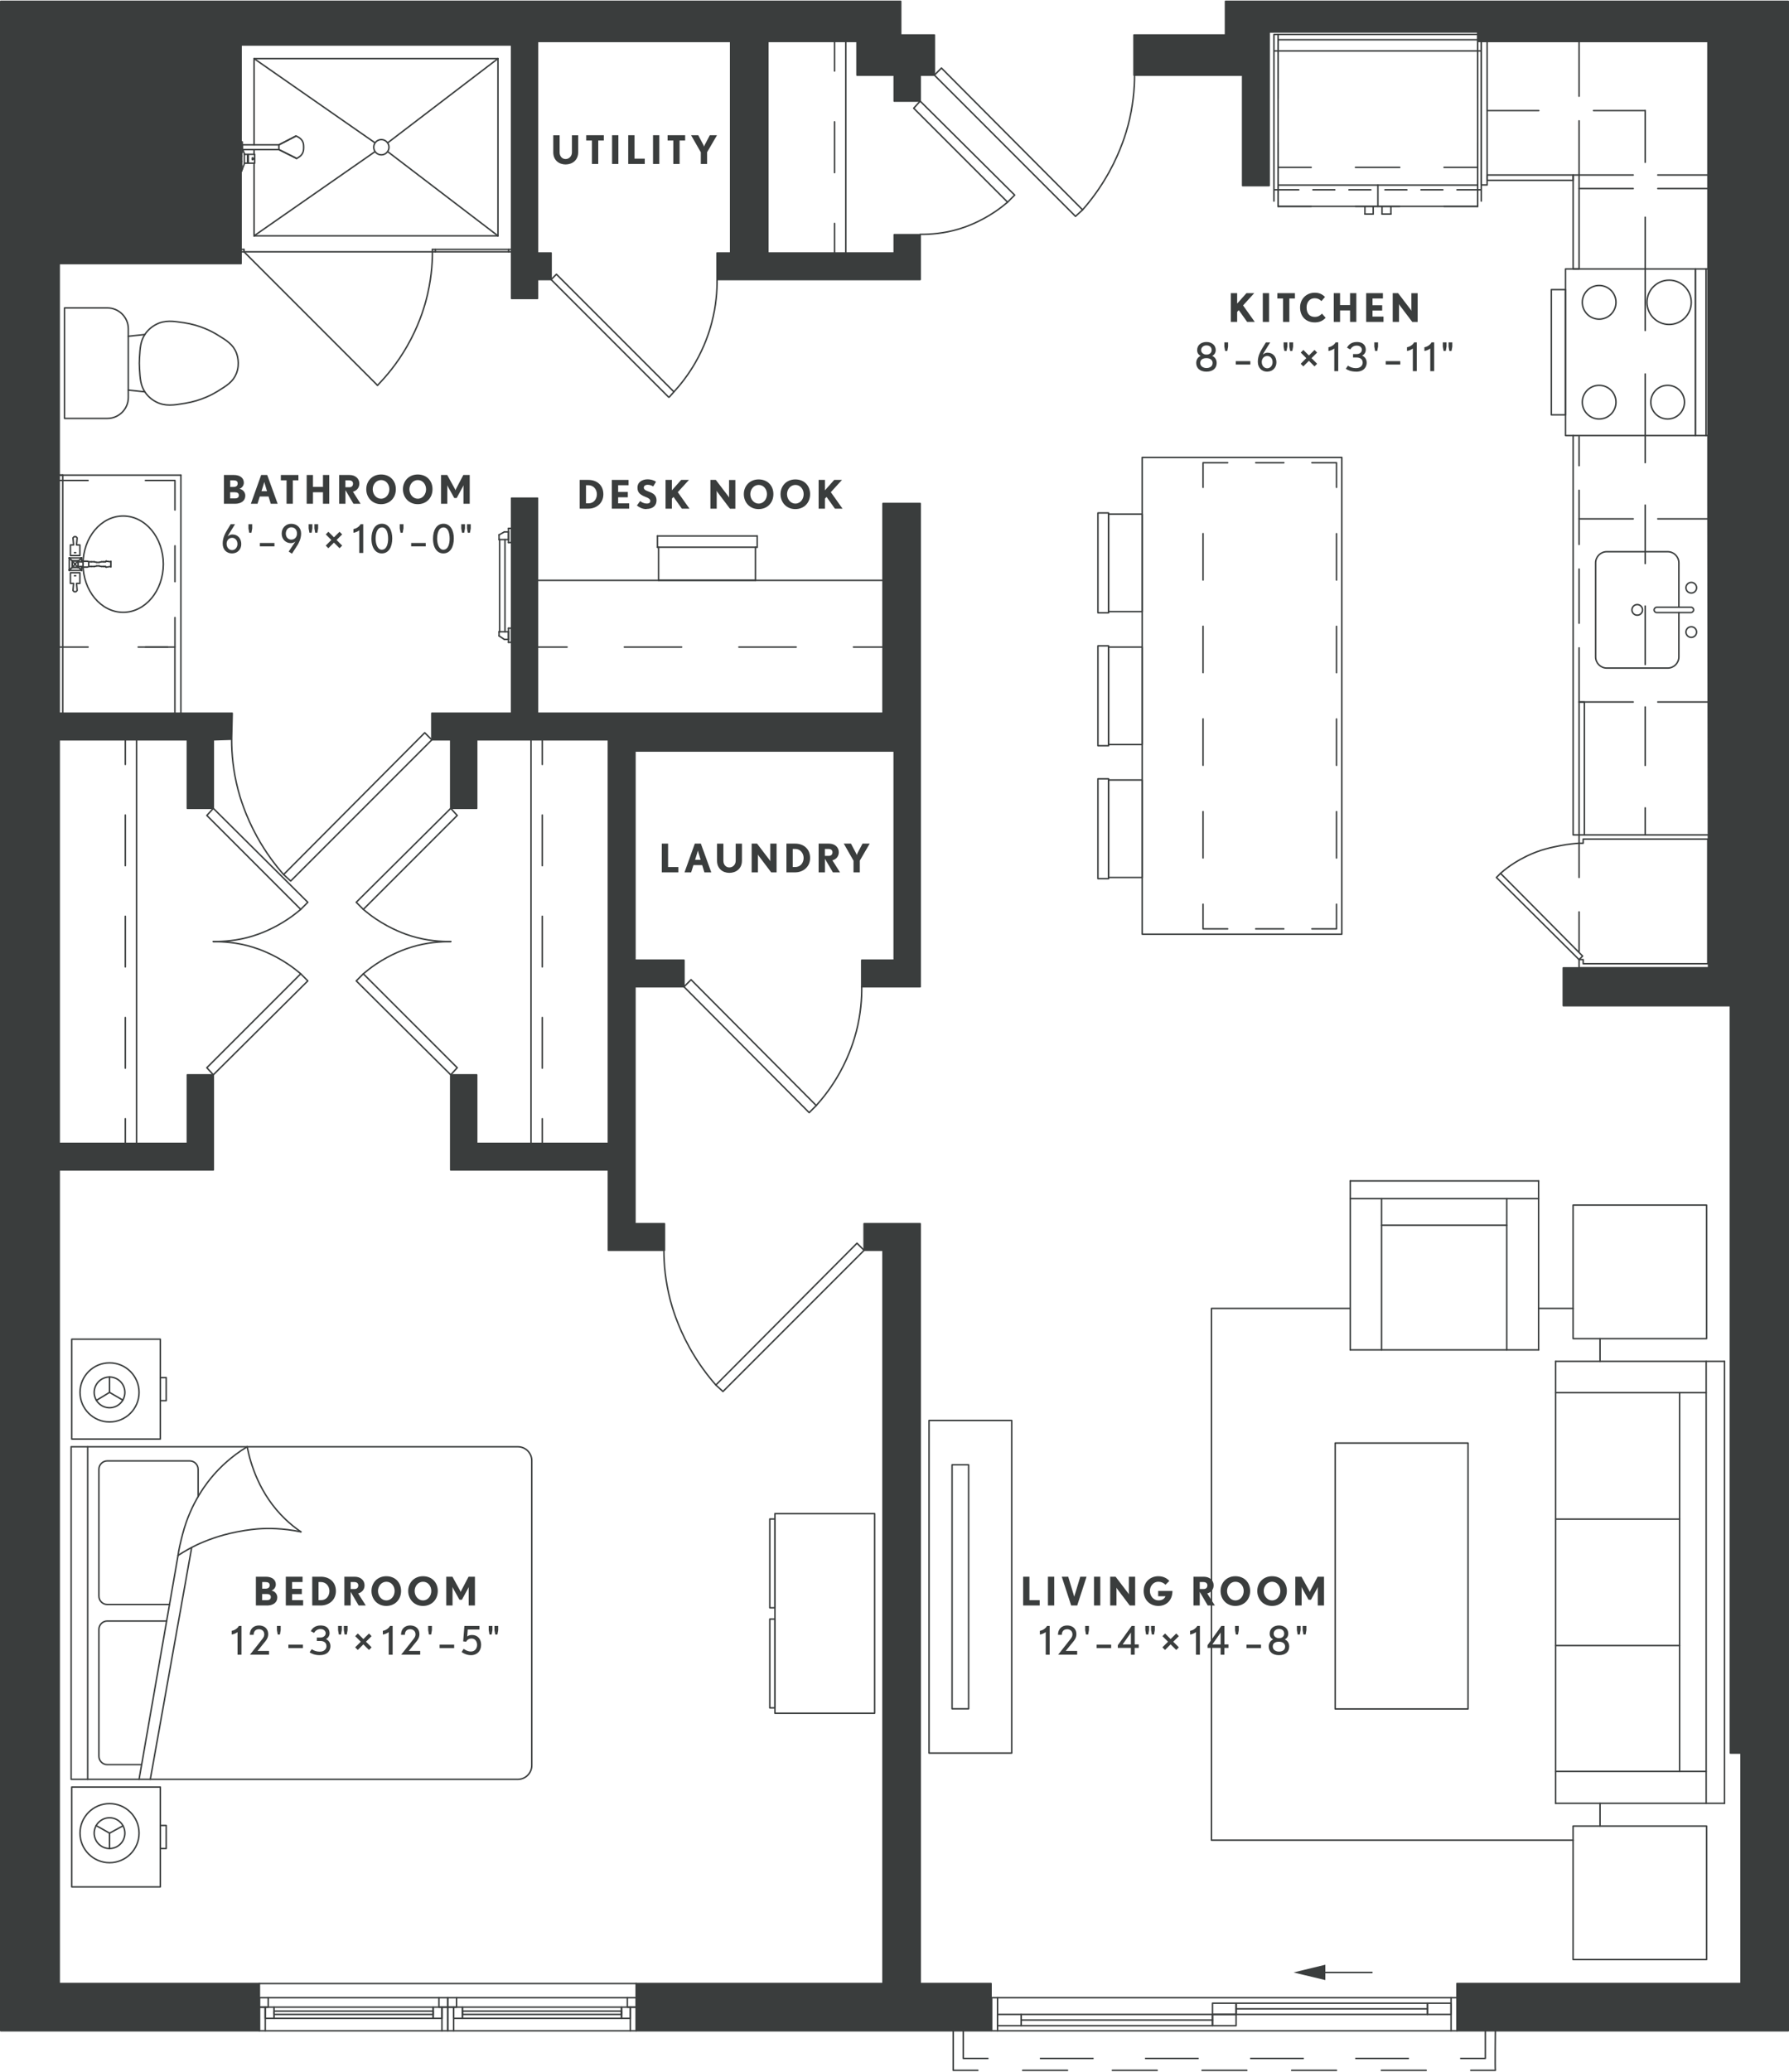 <?xml version="1.0" encoding="UTF-8"?>
<svg width="864px" height="1000px" xmlns="http://www.w3.org/2000/svg" xmlns:xlink="http://www.w3.org/1999/xlink" viewBox="0 0 363.54 420.54">
  <defs>
    <style>
      .cls-1 {
        stroke-dasharray: 11.64 11.64;
      }

      .cls-1, .cls-2, .cls-3, .cls-4, .cls-5, .cls-6, .cls-7, .cls-8, .cls-9, .cls-10, .cls-11, .cls-12, .cls-13, .cls-14, .cls-15, .cls-16 {
        stroke: #3a3d3d;
      }

      .cls-1, .cls-2, .cls-3, .cls-4, .cls-5, .cls-6, .cls-8, .cls-9, .cls-10, .cls-11, .cls-12, .cls-13, .cls-14, .cls-15, .cls-16 {
        stroke-linecap: round;
        stroke-linejoin: round;
        stroke-width: .3px;
      }

      .cls-1, .cls-2, .cls-4, .cls-5, .cls-6, .cls-8, .cls-9, .cls-10, .cls-11, .cls-12, .cls-13, .cls-15, .cls-16 {
        fill: none;
      }

      .cls-2 {
        stroke-dasharray: 10.68 10.68;
      }

      .cls-3, .cls-17, .cls-7, .cls-14, .cls-18 {
        fill: #3a3d3d;
      }

      .cls-4 {
        stroke-dasharray: 9.41 9.41;
      }

      .cls-6 {
        stroke-dasharray: 11 5;
      }

      .cls-17, .cls-13 {
        fill-rule: evenodd;
      }

      .cls-7 {
        stroke-miterlimit: 10;
      }

      .cls-8 {
        stroke-dasharray: 11.87 8.63;
      }

      .cls-9 {
        stroke-dasharray: 8 7;
      }

      .cls-10 {
        stroke-dasharray: 10.28 10.28;
      }

      .cls-11 {
        stroke-dasharray: 5.71 5.71;
      }

      .cls-12 {
        stroke-dasharray: 10.32 10.32;
      }

      .cls-14 {
        clip-rule: evenodd;
      }

      .cls-15 {
        stroke-dasharray: 9.11 9.11;
      }

      .cls-19 {
        clip-path: url(#clippath);
      }

      .cls-16 {
        stroke-dasharray: 7.28 7.28;
      }
    </style>
    <symbol id="Armchair1" viewBox="0 0 38.58 34.62">
      <g>
        <line class="cls-5" x1=".15" y1="34.47" x2="38.43" y2="34.47"></line>
        <line class="cls-5" x1=".15" y1=".15" x2=".15" y2="34.47"></line>
        <line class="cls-5" x1="38.43" y1=".15" x2=".15" y2=".15"></line>
        <line class="cls-5" x1="38.43" y1="34.47" x2="38.43" y2=".15"></line>
        <line class="cls-5" x1="6.63" y1="25.47" x2="32.07" y2="25.47"></line>
        <line class="cls-5" x1="6.63" y1="30.87" x2="6.63" y2=".15"></line>
        <line class="cls-5" x1="38.43" y1="30.87" x2=".15" y2="30.87"></line>
        <line class="cls-5" x1="32.07" y1=".15" x2="32.07" y2="30.87"></line>
      </g>
    </symbol>
    <symbol id="Bed_01" viewBox="0 0 111.54 93.9">
      <g>
        <path class="cls-5" d="M21.99,35.91c1.97-3.24,4.17-5.46,5.76-6.84,1.36-1.19,5.51-4.57,11.88-6.24,1.75-.46,3.36-.84,4.44-.96"></path>
        <path class="cls-5" d="M39.27,46.83c-.73-1.06-1.6-2.16-2.64-3.24-4.98-5.16-11.08-6.97-14.64-7.68"></path>
        <path class="cls-5" d="M44.07,21.87c-.92,1.4-1.62,2.71-2.16,3.84-.21.45-.9,1.93-1.56,3.96-.16.51-.66,2.08-1.08,4.2-.44,2.24-.57,3.96-.6,4.32-.14,1.91-.16,4.9.6,8.64"></path>
        <path class="cls-5" d="M54.03,20.14s0-8.84,0-12.65c0-.94-.76-1.7-1.7-1.7-5.16,0-20.6,0-25.76,0-.94,0-1.7.76-1.7,1.7,0,3.8,0,12.96,0,16.76,0,.94.76,1.7,1.7,1.7h5.55"></path>
        <line class="cls-5" x1="89.55" y1="16.23" x2="42.51" y2="24.63"></line>
        <line class="cls-5" x1="89.55" y1="13.95" x2="44.07" y2="21.87"></line>
        <path class="cls-5" d="M57.39,19.55V7.49c0-.94.76-1.7,1.7-1.7h25.76c.94,0,1.7.76,1.7,1.69,0,2.52,0,6.94,0,6.94"></path>
        <line class="cls-5" x1="89.55" y1="3.51" x2="21.99" y2="3.51"></line>
        <path class="cls-5" d="M21.99.15v90.77c0,1.57,1.27,2.83,2.83,2.83h61.89c1.57,0,2.83-1.27,2.83-2.83V.15s-67.56,0-67.56,0Z"></path>
        <line class="cls-5" x1="10.95" y1="7.95" x2="12.52" y2="10.65"></line>
        <line class="cls-5" x1="10.95" y1="7.95" x2="7.83" y2="7.95"></line>
        <line class="cls-5" x1="10.95" y1="7.95" x2="12.57" y2="5.28"></line>
        <line class="cls-5" x1="100.47" y1="7.95" x2="98.98" y2="10.69"></line>
        <line class="cls-5" x1="100.47" y1="7.95" x2="103.59" y2="7.95"></line>
        <line class="cls-5" x1="100.47" y1="7.95" x2="98.93" y2="5.23"></line>
        <circle class="cls-5" cx="10.95" cy="7.95" r="3.12"></circle>
        <circle class="cls-5" cx="10.95" cy="7.95" r="6"></circle>
        <circle class="cls-5" cx="100.47" cy="7.95" r="3.12"></circle>
        <circle class="cls-5" cx="100.47" cy="7.95" r="6"></circle>
        <rect class="cls-5" x=".15" y=".27" width="20.28" height="18"></rect>
        <rect class="cls-5" x="7.95" y="18.27" width="4.68" height="1.2"></rect>
        <rect class="cls-5" x="91.11" y=".27" width="20.28" height="18"></rect>
        <rect class="cls-5" x="98.91" y="18.27" width="4.68" height="1.2"></rect>
      </g>
    </symbol>
    <symbol id="Chair_desk" viewBox="0 0 20.58 9.3">
      <g>
        <line class="cls-5" x1="20.07" y1="9.15" x2="20.07" y2="2.43"></line>
        <line class="cls-5" x1="20.43" y1="2.43" x2="20.43" y2=".15"></line>
        <line class="cls-5" x1="20.43" y1=".15" x2=".15" y2=".15"></line>
        <line class="cls-5" x1=".15" y1=".15" x2=".15" y2="2.43"></line>
        <line class="cls-5" x1=".39" y1="2.43" x2=".39" y2="9.15"></line>
        <line class="cls-5" x1=".39" y1="9.15" x2="20.07" y2="9.15"></line>
        <line class="cls-5" x1="20.43" y1="2.43" x2=".15" y2="2.43"></line>
      </g>
    </symbol>
    <symbol id="Door13" viewBox="0 0 27.36 20.82">
      <g>
        <polygon class="cls-5" points="8.13 .15 6.69 1.59 25.77 20.67 27.21 19.35 8.13 .15"></polygon>
        <path class="cls-5" d="M.15,19.35c0-2.01.15-4.84,1.14-8.04.35-1.14,1.33-4.01,3.48-7.2.72-1.06,1.4-1.91,1.92-2.52"></path>
      </g>
    </symbol>
    <symbol id="Door2" viewBox="0 0 40.98 30.42">
      <g>
        <polygon class="cls-5" points="12.15 30.27 10.71 28.95 39.39 .15 40.83 1.59 12.15 30.27"></polygon>
        <path class="cls-5" d="M10.71,28.95c-1.61-1.83-3.58-4.38-5.4-7.68-2.44-4.43-3.5-8.19-3.84-9.48C.44,7.87.15,4.36.15,1.59"></path>
      </g>
    </symbol>
    <symbol id="Door3" viewBox="0 0 27.3 36.42">
      <g>
        <polygon class="cls-5" points=".15 25.59 1.59 27.03 27.15 1.59 25.71 .15 .15 25.59"></polygon>
        <path class="cls-5" d="M1.59,27.03c1.59,1.43,3.81,3.19,6.72,4.8,3.74,2.07,6.96,2.99,8.4,3.36,3.52.9,6.63,1.11,9,1.08"></path>
      </g>
    </symbol>
    <symbol id="Door4" viewBox="0 0 25.26 34.02">
      <g>
        <polyline class="cls-5" points=".15 24.15 1.23 25.11 25.11 1.23 24.03 .15 .15 24.03"></polyline>
        <path class="cls-5" d="M1.23,25.11c1.39,1.28,3.34,2.85,5.88,4.32,3.29,1.9,6.25,2.86,8.16,3.36,3.47.91,6.52,1.11,8.76,1.08"></path>
      </g>
    </symbol>
    <symbol id="Dresser" viewBox="0 0 40.83 21.61">
      <g>
        <rect class="cls-5" x=".15" y=".15" width="40.53" height="20.27"></rect>
        <rect class="cls-5" x="1.24" y="20.42" width="18.03" height="1.04"></rect>
        <rect class="cls-5" x="21.57" y="20.42" width="18.03" height="1.04"></rect>
      </g>
    </symbol>
    <symbol id="Kitchen_5" viewBox="0 0 89.3 189.89">
      <g>
        <g>
          <use width="42.42" height="36.78" transform="translate(42.42 36.78) rotate(-180)" xlink:href="#Refr_3"></use>
          <line class="cls-6" x1="62.15" y1="1.7" x2="62.15" y2="28.7"></line>
          <line class="cls-6" x1="62.15" y1="28.7" x2="89.15" y2="28.7"></line>
          <line class="cls-6" x1="62.15" y1="31.46" x2="89.15" y2="31.46"></line>
          <line class="cls-6" x1="62.15" y1="98.54" x2="89.15" y2="98.54"></line>
          <line class="cls-6" x1="62.15" y1="135.74" x2="89.15" y2="135.74"></line>
          <line class="cls-5" x1="63.23" y1="162.74" x2="89.15" y2="162.74"></line>
          <line class="cls-5" x1="62.15" y1="189.74" x2="89.15" y2="189.74"></line>
          <line class="cls-5" x1="89.15" y1="189.74" x2="89.15" y2="162.74"></line>
          <line class="cls-6" x1="62.15" y1="135.74" x2="62.15" y2="81.83"></line>
          <g>
            <line class="cls-5" x1="75.59" y1="81.62" x2="75.59" y2="87.12"></line>
            <line class="cls-8" x1="75.59" y1="95.75" x2="75.59" y2="152.93"></line>
            <line class="cls-5" x1="75.59" y1="157.24" x2="75.59" y2="162.74"></line>
          </g>
          <g>
            <line class="cls-5" x1="75.59" y1="15.62" x2="65.09" y2="15.62"></line>
            <line class="cls-5" x1="53.96" y1="15.62" x2="43.46" y2="15.62"></line>
          </g>
          <g>
            <line class="cls-5" x1="75.59" y1="15.62" x2="75.59" y2="26.12"></line>
            <line class="cls-5" x1="75.59" y1="37.28" x2="75.59" y2="47.78"></line>
          </g>
          <polygon class="cls-5" points="43.47 1.58 43.47 30.72 42.27 30.72 42.27 1.58 43.47 1.58"></polygon>
          <polygon class="cls-5" points="60.94 28.7 60.94 29.78 43.46 29.78 43.46 28.7 60.94 28.7"></polygon>
          <rect class="cls-5" x="62.15" y="135.74" width="1.08" height="27"></rect>
          <rect class="cls-5" x="60.95" y="28.7" width="1.2" height="19.08"></rect>
          <use width="34.14" height="32.94" transform="translate(89.3 81.77) rotate(-90) scale(1 -1)" xlink:href="#Kitchen_Stove"></use>
          <use width="23.94" height="20.82" transform="translate(86.18 105.06) rotate(90)" xlink:href="#Kitchen_Sink"></use>
          <polyline class="cls-5" points="62.15 162.74 60.95 162.74 60.95 81.62"></polyline>
          <polyline class="cls-5" points="89.15 47.78 89.15 1.58 43.46 1.58"></polyline>
          <line class="cls-5" x1="89.15" y1="162.74" x2="89.15" y2="78.14"></line>
          <polyline class="cls-5" points="62.15 189.74 62.15 188.06 62.99 188.06 62.99 188.9 88.31 188.9 88.31 163.58 62.99 163.58 62.99 164.42 62.15 164.42 62.15 162.74"></polyline>
          <line class="cls-9" x1="62.15" y1="186.37" x2="62.15" y2="164.42"></line>
        </g>
        <polygon class="cls-5" points="62.15 188.06 45.35 171.38 46.19 170.54 62.87 187.34 62.15 188.06"></polygon>
        <path class="cls-5" d="M46.19,170.54c1.9-1.7,3.99-2.85,5.28-3.48,2.75-1.35,5.16-1.82,6.96-2.16,1.52-.29,2.81-.42,3.72-.48"></path>
      </g>
    </symbol>
    <symbol id="Kitchen_Sink" viewBox="0 0 23.94 20.82">
      <g>
        <path class="cls-5" d="M11.43,3.75H2.42C1.17,3.75.15,4.77.15,6.02v12.38c0,1.25,1.02,2.27,2.27,2.27h19.1c1.25,0,2.27-1.02,2.27-2.27V6.02c0-1.25-1.02-2.27-2.27-2.27h-9.01"></path>
        <rect class="cls-5" x="11.43" y=".75" width="1.08" height="8.04" rx=".54" ry=".54"></rect>
        <circle class="cls-5" cx="7.47" cy="1.23" r="1.08"></circle>
        <circle class="cls-5" cx="16.47" cy="1.23" r="1.08"></circle>
        <circle class="cls-5" cx="11.97" cy="12.21" r="1.08"></circle>
      </g>
    </symbol>
    <symbol id="Kitchen_Stove" viewBox="0 0 34.14 32.94">
      <g>
        <rect class="cls-5" x=".15" y="3.51" width="33.84" height="26.4"></rect>
        <rect class="cls-5" x=".15" y="1.35" width="33.84" height="2.16"></rect>
        <rect class="cls-5" x=".15" y=".15" width="33.84" height="1.2"></rect>
        <rect class="cls-5" x="4.35" y="29.91" width="25.44" height="2.88"></rect>
        <circle class="cls-5" cx="6.93" cy="9.15" r="3.42"></circle>
        <circle class="cls-5" cx="6.93" cy="23.07" r="3.42"></circle>
        <circle class="cls-5" cx="27.21" cy="23.07" r="3.42"></circle>
        <circle class="cls-5" cx="27.21" cy="8.85" r="4.5"></circle>
        <g>
          <line class="cls-5" x1="33.99" y1="13.71" x2="21.49" y2="13.71"></line>
          <line class="cls-5" x1="12.65" y1="13.71" x2=".15" y2="13.71"></line>
        </g>
      </g>
    </symbol>
    <symbol id="Refr_3" data-name="Refr 3" viewBox="0 0 42.42 36.78">
      <g>
        <line class="cls-5" x1="18.51" y1=".15" x2="18.51" y2="1.71"></line>
        <line class="cls-5" x1="20.31" y1=".15" x2="20.31" y2="1.71"></line>
        <line class="cls-5" x1="18.51" y1=".15" x2="20.31" y2=".15"></line>
        <line class="cls-5" x1="23.79" y1=".15" x2="23.79" y2="1.71"></line>
        <line class="cls-5" x1="22.11" y1=".15" x2="22.11" y2="1.71"></line>
        <line class="cls-5" x1="21.15" y1="1.71" x2="21.15" y2="6.03"></line>
        <line class="cls-5" x1="41.43" y1="6.03" x2=".87" y2="6.03"></line>
        <line class="cls-5" x1="23.79" y1=".15" x2="22.11" y2=".15"></line>
        <line class="cls-5" x1=".15" y1="5.07" x2="5.07" y2="5.07"></line>
        <line class="cls-5" x1="7.95" y1="5.07" x2="12.39" y2="5.07"></line>
        <line class="cls-5" x1="15.27" y1="5.07" x2="19.71" y2="5.07"></line>
        <line class="cls-5" x1="22.59" y1="5.07" x2="27.03" y2="5.07"></line>
        <line class="cls-5" x1="29.91" y1="5.07" x2="34.35" y2="5.07"></line>
        <line class="cls-5" x1="37.23" y1="5.07" x2="42.15" y2="5.07"></line>
        <line class="cls-5" x1=".15" y1="33.27" x2="42.15" y2="33.27"></line>
        <line class="cls-5" x1=".15" y1="33.27" x2=".15" y2="2.79"></line>
        <line class="cls-5" x1="42.27" y1="36.63" x2="42.27" y2="2.79"></line>
        <line class="cls-5" x1="41.43" y1="35.55" x2="41.43" y2="1.71"></line>
        <line class="cls-5" x1="41.43" y1="1.71" x2=".87" y2="1.71"></line>
        <line class="cls-5" x1=".87" y1="1.71" x2=".87" y2="35.55"></line>
        <line class="cls-5" x1=".87" y1="35.55" x2="41.43" y2="35.55"></line>
        <line class="cls-5" x1="41.43" y1="9.63" x2="34.71" y2="9.63"></line>
        <line class="cls-5" x1="25.71" y1="9.63" x2="16.71" y2="9.63"></line>
        <line class="cls-5" x1="7.71" y1="9.63" x2=".87" y2="9.63"></line>
        <line class="cls-5" x1=".87" y1="36.63" x2=".87" y2="23.67"></line>
        <line class="cls-5" x1=".87" y1="14.67" x2=".87" y2="1.71"></line>
        <line class="cls-5" x1=".87" y1="1.71" x2="7.71" y2="1.71"></line>
        <line class="cls-5" x1="16.71" y1="1.71" x2="25.71" y2="1.71"></line>
        <line class="cls-5" x1="34.71" y1="1.71" x2="41.43" y2="1.71"></line>
        <line class="cls-5" x1="41.43" y1="1.71" x2="41.43" y2="14.67"></line>
        <line class="cls-5" x1="41.43" y1="23.67" x2="41.43" y2="36.63"></line>
        <line class="cls-5" x1=".15" y1="33.27" x2=".15" y2="36.63"></line>
        <line class="cls-5" x1=".15" y1="36.63" x2="42.15" y2="36.63"></line>
      </g>
    </symbol>
    <symbol id="Shower" viewBox="0 0 36.3 52.62">
      <g>
        <line class="cls-5" x1="20.43" y1="41.07" x2="18.63" y2="44.67"></line>
        <line class="cls-5" x1="17.67" y1="44.67" x2="15.87" y2="41.19"></line>
        <line class="cls-5" x1="18.63" y1="44.67" x2="20.43" y2="41.07"></line>
        <line class="cls-5" x1="17.67" y1="44.67" x2="15.87" y2="41.19"></line>
        <polygon class="cls-5" points="20.55 50.07 20.55 50.07 20.55 50.07 20.55 50.07 20.43 50.07 20.43 50.07 20.43 50.07 20.43 50.07 20.43 50.07 20.31 50.07 20.31 49.95 20.31 49.95 20.43 49.95 20.43 49.95 20.43 49.83 20.43 49.83 20.43 49.83 20.55 49.83 20.55 49.83 20.55 49.95 20.55 49.95 20.67 49.95 20.67 49.95 20.67 50.07 20.55 50.07"></polygon>
        <line class="cls-5" x1="21.39" y1="51.63" x2="21.39" y2="51.63"></line>
        <line class="cls-5" x1="19.59" y1="51.63" x2="19.59" y2="51.63"></line>
        <line class="cls-5" x1="22.95" y1="52.47" x2="22.95" y2="52.23"></line>
        <line class="cls-5" x1="18.63" y1="51.99" x2="18.63" y2="51.99"></line>
        <line class="cls-5" x1="18.63" y1="51.99" x2="19.59" y2="51.63"></line>
        <line class="cls-5" x1="21.39" y1="51.63" x2="22.59" y2="52.11"></line>
        <line class="cls-5" x1="22.59" y1="52.11" x2="22.95" y2="52.23"></line>
        <line class="cls-5" x1="22.95" y1="52.23" x2="22.71" y2="52.23"></line>
        <line class="cls-5" x1="22.71" y1="52.23" x2="21.99" y2="52.23"></line>
        <line class="cls-5" x1="21.99" y1="52.23" x2="21.03" y2="52.23"></line>
        <line class="cls-5" x1="21.03" y1="52.23" x2="19.95" y2="52.23"></line>
        <line class="cls-5" x1="19.95" y1="52.23" x2="19.23" y2="52.23"></line>
        <line class="cls-5" x1="36.15" y1="49.71" x2="19.11" y2="25.23"></line>
        <line class="cls-5" x1="36.15" y1=".15" x2="19.11" y2="22.47"></line>
        <line class="cls-5" x1=".15" y1=".15" x2="17.19" y2="22.47"></line>
        <line class="cls-5" x1=".15" y1="49.71" x2="17.19" y2="25.23"></line>
        <line class="cls-5" x1=".15" y1="49.71" x2="17.67" y2="49.71"></line>
        <line class="cls-5" x1="18.63" y1="49.71" x2="19.59" y2="49.71"></line>
        <line class="cls-5" x1="21.39" y1="49.71" x2="36.15" y2="49.71"></line>
        <line class="cls-5" x1="36.15" y1="49.71" x2="36.15" y2=".15"></line>
        <line class="cls-5" x1="36.15" y1=".15" x2=".15" y2=".15"></line>
        <line class="cls-5" x1=".15" y1=".15" x2=".15" y2="49.71"></line>
        <circle class="cls-5" cx="18.15" cy="23.85" r="1.55"></circle>
        <rect class="cls-5" x="17.07" y="52.11" width="2.16" height=".36"></rect>
        <rect class="cls-5" x="17.67" y="44.67" width=".96" height="7.44"></rect>
        <path class="cls-5" d="M15.87,41.19c.1-.26.49-1.16,1.32-1.44.36-.12.78-.12.96-.12.2,0,.6,0,.96.12.8.26,1.19,1.05,1.32,1.32"></path>
        <rect class="cls-5" x="19.59" y="49.59" width="1.8" height="1.32"></rect>
        <rect class="cls-5" x="19.59" y="51.03" width="1.8" height=".66"></rect>
        <rect class="cls-5" x="19.71" y="50.91" width="1.56" height=".12"></rect>
      </g>
    </symbol>
    <symbol id="Shower_door" viewBox="0 0 27.9 55.26">
      <g>
        <path class="cls-5" d="M.63,39.03c2.58,0,6.04-.26,9.96-1.32,1.79-.48,5.27-1.56,9.24-3.84,3.47-1.99,6.08-4.2,7.92-6"></path>
        <line class="cls-5" x1=".15" y1="54.51" x2=".63" y2="54.51"></line>
        <line class="cls-5" x1=".63" y1=".75" x2="27.75" y2="27.87"></line>
        <line class="cls-5" x1=".15" y1="39.63" x2=".63" y2="39.63"></line>
        <line class="cls-5" x1=".15" y1="39.03" x2=".15" y2="55.11"></line>
        <line class="cls-5" x1=".63" y1="39.03" x2=".15" y2="39.03"></line>
        <line class="cls-5" x1=".15" y1=".75" x2=".63" y2=".75"></line>
        <line class="cls-5" x1=".15" y1=".15" x2=".15" y2=".75"></line>
        <line class="cls-5" x1=".63" y1="55.11" x2=".63" y2=".15"></line>
      </g>
    </symbol>
    <symbol id="Sink" viewBox="0 0 48.67 25.15">
      <g>
        <line class="cls-5" x1=".15" y1=".16" x2=".15" y2="25"></line>
        <line class="cls-5" x1=".15" y1="25" x2="48.52" y2="25"></line>
        <line class="cls-5" x1="17.75" y1="10.78" x2="18.71" y2="10.78"></line>
        <line class="cls-5" x1="18.65" y1="6.28" x2="17.75" y2="6.28"></line>
        <line class="cls-5" x1="18.77" y1="5.12" x2="17.57" y2="5.12"></line>
        <line class="cls-5" x1="17.75" y1="10.78" x2="18.71" y2="10.78"></line>
        <line class="cls-5" x1="17.75" y1="10.78" x2="17.75" y2="10.78"></line>
        <line class="cls-5" x1="17.75" y1="10.78" x2="17.75" y2="10.78"></line>
        <line class="cls-5" x1="17.75" y1="10.78" x2="17.75" y2="10.78"></line>
        <line class="cls-5" x1="17.75" y1="10.78" x2="17.75" y2="10.78"></line>
        <line class="cls-5" x1="17.75" y1="10.78" x2="17.75" y2="10.78"></line>
        <line class="cls-5" x1="17.75" y1="10.78" x2="17.75" y2="10.78"></line>
        <line class="cls-5" x1="17.75" y1="10.78" x2="17.75" y2="10.78"></line>
        <line class="cls-5" x1="18.71" y1="10.78" x2="18.71" y2="10.78"></line>
        <line class="cls-5" x1="18.71" y1="10.78" x2="18.71" y2="10.78"></line>
        <line class="cls-5" x1="18.71" y1="10.78" x2="18.71" y2="10.78"></line>
        <line class="cls-5" x1="18.71" y1="10.78" x2="18.71" y2="10.78"></line>
        <line class="cls-5" x1="18.71" y1="10.78" x2="18.71" y2="10.78"></line>
        <line class="cls-5" x1="18.71" y1="10.78" x2="18.71" y2="10.78"></line>
        <line class="cls-5" x1="18.71" y1="10.78" x2="18.71" y2="10.78"></line>
        <line class="cls-5" x1="17.75" y1="10.78" x2="17.63" y2="9.82"></line>
        <line class="cls-5" x1="18.83" y1="9.82" x2="18.71" y2="10.78"></line>
        <line class="cls-5" x1="17.63" y1="9.82" x2="17.63" y2="9.82"></line>
        <line class="cls-5" x1="17.63" y1="9.82" x2="17.63" y2="9.82"></line>
        <line class="cls-5" x1="17.63" y1="9.82" x2="17.63" y2="9.82"></line>
        <line class="cls-5" x1="17.63" y1="9.82" x2="17.63" y2="9.82"></line>
        <line class="cls-5" x1="18.83" y1="9.82" x2="18.83" y2="9.82"></line>
        <line class="cls-5" x1="18.83" y1="9.82" x2="18.83" y2="9.82"></line>
        <line class="cls-5" x1="18.83" y1="9.82" x2="18.83" y2="9.82"></line>
        <line class="cls-5" x1="18.83" y1="9.82" x2="18.83" y2="9.82"></line>
        <line class="cls-5" x1="17.63" y1="9.82" x2="17.75" y2="9.7"></line>
        <line class="cls-5" x1="17.75" y1="9.7" x2="17.75" y2="9.46"></line>
        <line class="cls-5" x1="17.75" y1="9.46" x2="17.75" y2="9.22"></line>
        <line class="cls-5" x1="18.71" y1="9.22" x2="18.71" y2="9.46"></line>
        <line class="cls-5" x1="18.71" y1="9.46" x2="18.71" y2="9.7"></line>
        <line class="cls-5" x1="18.71" y1="9.7" x2="18.83" y2="9.82"></line>
        <line class="cls-5" x1="17.75" y1="9.22" x2="17.75" y2="8.86"></line>
        <line class="cls-5" x1="17.75" y1="8.86" x2="17.87" y2="8.38"></line>
        <line class="cls-5" x1="17.87" y1="8.38" x2="17.87" y2="7.9"></line>
        <line class="cls-5" x1="17.87" y1="7.9" x2="17.75" y2="7.42"></line>
        <line class="cls-5" x1="18.71" y1="7.42" x2="18.59" y2="7.9"></line>
        <line class="cls-5" x1="18.59" y1="7.9" x2="18.59" y2="8.38"></line>
        <line class="cls-5" x1="18.59" y1="8.38" x2="18.71" y2="8.86"></line>
        <line class="cls-5" x1="18.71" y1="8.86" x2="18.71" y2="9.22"></line>
        <line class="cls-5" x1="17.75" y1="7.42" x2="17.75" y2="6.82"></line>
        <line class="cls-5" x1="17.75" y1="6.82" x2="17.75" y2="6.34"></line>
        <line class="cls-5" x1="18.71" y1="6.34" x2="18.71" y2="6.82"></line>
        <line class="cls-5" x1="18.71" y1="6.82" x2="18.71" y2="7.42"></line>
        <line class="cls-5" x1="17.75" y1="6.34" x2="17.63" y2="5.98"></line>
        <line class="cls-5" x1="17.63" y1="5.98" x2="17.63" y2="5.62"></line>
        <line class="cls-5" x1="18.83" y1="5.62" x2="18.83" y2="5.98"></line>
        <line class="cls-5" x1="18.83" y1="5.98" x2="18.71" y2="6.34"></line>
        <line class="cls-5" x1="17.63" y1="5.62" x2="17.63" y2="5.26"></line>
        <line class="cls-5" x1="17.63" y1="5.26" x2="17.51" y2="5.02"></line>
        <line class="cls-5" x1="17.51" y1="5.02" x2="17.51" y2="4.9"></line>
        <line class="cls-5" x1="18.95" y1="4.9" x2="18.95" y2="5.02"></line>
        <line class="cls-5" x1="18.95" y1="5.02" x2="18.83" y2="5.26"></line>
        <line class="cls-5" x1="18.83" y1="5.26" x2="18.83" y2="5.62"></line>
        <line class="cls-5" x1="18.72" y1="5.08" x2="18.72" y2="4.1"></line>
        <line class="cls-5" x1="17.76" y1="4.1" x2="17.76" y2="5.08"></line>
        <line class="cls-5" x1="16.97" y1="2.32" x2="19.49" y2="2.32"></line>
        <line class="cls-5" x1="16.97" y1="2.32" x2="16.97" y2="2.32"></line>
        <line class="cls-5" x1="16.97" y1="2.32" x2="16.97" y2="2.32"></line>
        <line class="cls-5" x1="16.97" y1="2.32" x2="16.97" y2="2.32"></line>
        <line class="cls-5" x1="16.97" y1="2.32" x2="17.09" y2="2.44"></line>
        <line class="cls-5" x1="17.09" y1="2.44" x2="17.33" y2="2.68"></line>
        <line class="cls-5" x1="17.33" y1="2.68" x2="17.57" y2="2.92"></line>
        <line class="cls-5" x1="17.57" y1="2.92" x2="18.89" y2="2.92"></line>
        <line class="cls-5" x1="17.57" y1="2.92" x2="18.89" y2="2.92"></line>
        <line class="cls-5" x1="16.97" y1="4.84" x2="16.97" y2="2.32"></line>
        <line class="cls-5" x1="16.97" y1="4.84" x2="16.97" y2="4.84"></line>
        <line class="cls-5" x1="16.97" y1="4.84" x2="16.97" y2="4.72"></line>
        <line class="cls-5" x1="16.97" y1="4.72" x2="16.97" y2="4.72"></line>
        <line class="cls-5" x1="16.97" y1="4.72" x2="17.09" y2="4.72"></line>
        <line class="cls-5" x1="17.09" y1="4.72" x2="17.33" y2="4.48"></line>
        <line class="cls-5" x1="17.33" y1="4.48" x2="17.57" y2="4.24"></line>
        <line class="cls-5" x1="17.57" y1="4.12" x2="17.57" y2="2.92"></line>
        <line class="cls-5" x1="17.57" y1="4.12" x2="17.57" y2="2.92"></line>
        <line class="cls-5" x1="17.58" y1="4.1" x2="18.89" y2="2.92"></line>
        <line class="cls-5" x1="19.49" y1="4.84" x2="18.72" y2="4.84"></line>
        <line class="cls-5" x1="17.76" y1="4.84" x2="16.97" y2="4.84"></line>
        <line class="cls-5" x1="19.49" y1="4.84" x2="19.49" y2="4.84"></line>
        <line class="cls-5" x1="19.49" y1="4.84" x2="19.37" y2="4.72"></line>
        <line class="cls-5" x1="19.37" y1="4.72" x2="19.37" y2="4.72"></line>
        <line class="cls-5" x1="19.37" y1="4.72" x2="19.37" y2="4.72"></line>
        <line class="cls-5" x1="19.37" y1="4.72" x2="19.13" y2="4.48"></line>
        <line class="cls-5" x1="19.13" y1="4.48" x2="18.89" y2="4.24"></line>
        <line class="cls-5" x1="18.89" y1="4.12" x2="17.57" y2="4.12"></line>
        <line class="cls-5" x1="18.89" y1="4.12" x2="17.57" y2="4.12"></line>
        <line class="cls-5" x1="18.9" y1="4.1" x2="17.58" y2="2.9"></line>
        <line class="cls-5" x1="19.37" y1="2.44" x2="19.37" y2="2.32"></line>
        <line class="cls-5" x1="19.37" y1="2.32" x2="19.37" y2="2.32"></line>
        <line class="cls-5" x1="19.37" y1="2.32" x2="19.49" y2="2.32"></line>
        <line class="cls-5" x1="19.49" y1="2.32" x2="19.49" y2="2.32"></line>
        <line class="cls-5" x1="19.49" y1="2.32" x2="19.49" y2="4.84"></line>
        <line class="cls-5" x1="18.89" y1="2.92" x2="19.13" y2="2.68"></line>
        <line class="cls-5" x1="19.13" y1="2.68" x2="19.37" y2="2.44"></line>
        <line class="cls-5" x1="18.89" y1="2.92" x2="18.89" y2="4.12"></line>
        <line class="cls-5" x1="18.89" y1="2.92" x2="18.89" y2="4.12"></line>
        <line class="cls-5" x1=".15" y1="1" x2=".15" y2=".16"></line>
        <line class="cls-5" x1=".15" y1="1" x2="48.52" y2="1"></line>
        <line class="cls-5" x1="48.52" y1=".16" x2=".15" y2=".16"></line>
        <line class="cls-5" x1="48.51" y1="23.79" x2="35.07" y2="23.79"></line>
        <g>
          <line class="cls-5" x1="35.07" y1="22.33" x2="35.07" y2="16.33"></line>
          <polyline class="cls-5" points="35.07 6.15 35.07 .15 35.07 2.7 35.07 6.15"></polyline>
          <polyline class="cls-5" points="35.07 17.8 35.07 23.79 35.07 23.8 29.07 23.8"></polyline>
          <line class="cls-16" x1="21.79" y1="23.8" x2="10.87" y2="23.8"></line>
          <polyline class="cls-5" points="7.23 23.8 1.23 23.8 1.23 23.79 1.23 17.8"></polyline>
          <line class="cls-5" x1="1.23" y1="6.15" x2="1.23" y2=".15"></line>
        </g>
        <line class="cls-5" x1="36.89" y1=".16" x2="30.17" y2=".16"></line>
        <line class="cls-5" x1="21.17" y1=".16" x2="12.17" y2=".16"></line>
        <line class="cls-5" x1="8.07" y1=".16" x2="1.23" y2=".16"></line>
        <line class="cls-5" x1="25.25" y1=".16" x2="27.53" y2=".16"></line>
        <line class="cls-5" x1="24.77" y1=".16" x2="29.69" y2=".16"></line>
        <line class="cls-5" x1="26.45" y1=".16" x2="29.45" y2=".16"></line>
        <line class="cls-5" x1="2.91" y1=".16" x2="40.11" y2=".16"></line>
        <line class="cls-5" x1="40.11" y1=".16" x2="2.91" y2=".16"></line>
        <ellipse class="cls-5" cx="18.23" cy="13.28" rx="9.78" ry="8.16"></ellipse>
        <polyline class="cls-5" points="14.33 3.2 14.33 2.56 16.49 2.56 16.49 4.48 14.33 4.48 14.33 3.81 12.89 3.93 12.65 3.69 12.65 3.68 12.65 3.32 12.89 3.08 14.33 3.2"></polyline>
        <line class="cls-5" x1="15.89" y1="3.63" x2="15.89" y2="3.39"></line>
        <polyline class="cls-5" points="22.14 3.2 22.14 2.56 19.98 2.56 19.98 4.48 22.14 4.48 22.14 3.81 23.58 3.93 23.82 3.69 23.83 3.68 23.83 3.32 23.59 3.08 22.15 3.2"></polyline>
        <line class="cls-5" x1="20.59" y1="3.63" x2="20.59" y2="3.39"></line>
      </g>
    </symbol>
    <symbol id="Sofa1" viewBox="0 0 34.62 90.06">
      <g>
        <line class="cls-5" x1="9.27" y1="57.87" x2="34.47" y2="57.87"></line>
        <line class="cls-5" x1="9.27" y1="32.19" x2="34.47" y2="32.19"></line>
        <line class="cls-5" x1="9.27" y1="83.43" x2="9.27" y2="6.51"></line>
        <line class="cls-5" x1="3.87" y1="83.43" x2="34.47" y2="83.43"></line>
        <line class="cls-5" x1="3.87" y1=".15" x2="3.87" y2="89.91"></line>
        <line class="cls-5" x1="34.47" y1="6.51" x2="3.87" y2="6.51"></line>
        <line class="cls-5" x1=".15" y1=".15" x2=".15" y2="89.91"></line>
        <line class="cls-5" x1=".15" y1="89.91" x2="34.47" y2="89.91"></line>
        <line class="cls-5" x1="34.47" y1="89.91" x2="34.47" y2=".15"></line>
        <line class="cls-5" x1="34.47" y1=".15" x2=".15" y2=".15"></line>
      </g>
    </symbol>
    <symbol id="TV" viewBox="0 0 17.1 67.86">
      <g>
        <rect class="cls-5" x=".15" y=".15" width="16.8" height="67.56"></rect>
        <rect class="cls-5" x="8.91" y="9.15" width="3.36" height="49.56"></rect>
      </g>
    </symbol>
    <symbol id="Table" viewBox="0 0 49.86 97.14">
      <g>
        <g>
          <polyline class="cls-5" points="48.63 90.91 48.63 95.91 43.63 95.91"></polyline>
          <line class="cls-11" x1="37.92" y1="95.91" x2="29.36" y2="95.91"></line>
          <polyline class="cls-5" points="26.51 95.91 21.51 95.91 21.51 90.91"></polyline>
          <line class="cls-4" x1="21.51" y1="81.5" x2="21.51" y2="10.93"></line>
          <polyline class="cls-5" points="21.51 6.23 21.51 1.23 26.51 1.23"></polyline>
          <line class="cls-11" x1="32.22" y1="1.23" x2="40.78" y2="1.23"></line>
          <polyline class="cls-5" points="43.63 1.23 48.63 1.23 48.63 6.23"></polyline>
          <line class="cls-4" x1="48.63" y1="15.64" x2="48.63" y2="86.21"></line>
        </g>
        <rect class="cls-5" x="9.15" y=".15" width="40.56" height="96.84"></rect>
        <rect class="cls-5" x=".15" y="11.43" width="2.16" height="20.28"></rect>
        <rect class="cls-5" x="2.31" y="11.67" width="6.84" height="19.8"></rect>
        <rect class="cls-5" x=".15" y="38.43" width="2.16" height="20.28"></rect>
        <rect class="cls-5" x="2.31" y="38.67" width="6.84" height="19.8"></rect>
        <rect class="cls-5" x=".15" y="65.43" width="2.16" height="20.28"></rect>
        <rect class="cls-5" x="2.31" y="65.67" width="6.84" height="19.8"></rect>
      </g>
    </symbol>
    <symbol id="Toilet" viewBox="0 0 22.74 35.6">
      <g>
        <line class="cls-5" x1="16.83" y1="13.11" x2="17.19" y2="16.47"></line>
        <line class="cls-5" x1="5.91" y1="13.11" x2="5.55" y2="16.47"></line>
        <path class="cls-5" d="M.15.15v8.71c0,2.35,1.9,4.25,4.25,4.25h13.94c2.35,0,4.25-1.9,4.25-4.25V.15H.15Z"></path>
        <path class="cls-5" d="M10.23,15.39c-1.95.12-3.35.21-4.68,1.08-1.26.82-1.86,1.94-2.04,2.28-.96,1.84-.67,3.62-.3,5.86.56,3.42,1.9,5.76,2.45,6.65,1.15,1.86,1.94,3.15,3.61,3.81,2.05.81,3.95.1,4.2,0,1.73-.68,2.54-2.01,3.72-3.96.56-.92,1.89-3.29,2.4-6.72.32-2.13.58-3.85-.36-5.64-.18-.34-.78-1.46-2.04-2.28-1.33-.87-2.72-.96-4.68-1.08-.75-.05-1.51-.05-2.28,0Z"></path>
      </g>
    </symbol>
    <symbol id="Towel_holder" viewBox="0 0 23.46 2.82">
      <g>
        <line class="cls-5" x1="22.59" y1="1.23" x2="21.99" y2=".15"></line>
        <line class="cls-5" x1="21.99" y1=".15" x2="21.03" y2=".15"></line>
        <line class="cls-5" x1="21.03" y1=".15" x2="21.03" y2="2.07"></line>
        <line class="cls-5" x1="21.03" y1="2.07" x2="22.59" y2="2.07"></line>
        <line class="cls-5" x1="22.59" y1="2.07" x2="22.59" y2="1.23"></line>
        <line class="cls-5" x1="23.31" y1="2.07" x2="20.43" y2="2.07"></line>
        <line class="cls-5" x1="20.43" y1="2.07" x2="20.43" y2="2.67"></line>
        <line class="cls-5" x1="20.43" y1="2.67" x2="23.31" y2="2.67"></line>
        <line class="cls-5" x1="23.31" y1="2.67" x2="23.31" y2="2.07"></line>
        <line class="cls-5" x1=".75" y1="1.23" x2=".75" y2="2.07"></line>
        <line class="cls-5" x1=".75" y1="2.07" x2="2.31" y2="2.07"></line>
        <line class="cls-5" x1="2.31" y1="2.07" x2="2.31" y2=".15"></line>
        <line class="cls-5" x1="2.31" y1=".15" x2="1.47" y2=".15"></line>
        <line class="cls-5" x1="1.47" y1=".15" x2=".75" y2="1.23"></line>
        <line class="cls-5" x1=".15" y1="2.07" x2=".15" y2="2.67"></line>
        <line class="cls-5" x1=".15" y1="2.67" x2="3.03" y2="2.67"></line>
        <line class="cls-5" x1="3.03" y1="2.67" x2="3.03" y2="2.07"></line>
        <line class="cls-5" x1="3.03" y1="2.07" x2=".15" y2="2.07"></line>
        <line class="cls-5" x1="21.03" y1=".27" x2="2.31" y2=".27"></line>
        <line class="cls-5" x1="2.31" y1="1.35" x2="21.03" y2="1.35"></line>
      </g>
    </symbol>
    <clipPath id="clippath">
      <path class="cls-14" d="M175.59,248.43v5.4h3.84v148.92h-50.16v9.6h72.12v-9.6h-14.4v-154.32h-11.4ZM103.95,101.07v43.68h-16.2v5.4h3.84v13.92h5.28v-13.92h26.76v81.96h-26.76v-13.92h-5.28v19.32h32.04v16.32h11.4v-5.4h-6v-48.12h9.96v-5.4h-9.96v-42.48h52.68v42.48h-6.6v5.4h11.88v-98.16h-7.56v42.6h-70.2v-43.68h-5.28ZM249.03.15v6.84h-18.6v8.16h22.08v22.44h5.4V6.39h42.36v1.92h46.8v94.08l.12,94.08h-29.52v7.68h33.96v151.8h2.16v46.8h-57.72v9.6h67.32V.15h-114.36ZM.15.15v412.2h52.56v-9.6H12.03v-165.24h31.32v-19.32h-5.28v13.92H12.03v-81.96h26.04v13.92h5.28v-13.92l3.72-.12.12-5.28H12.03V53.43h36.96V9.03h54.96v51.48h5.28v-3.84h2.76v-5.4h-2.76V8.31h39.24v42.96h-2.76v5.4h41.28v-9.12h-5.28v3.72h-25.68V8.31h18.12v6.84h7.56v5.28h5.28v-5.28h2.88V6.99h-6.84V.15H.15Z"></path>
    </clipPath>
  </defs>
  <g id="Walls">
    <g>
      <path class="cls-17" d="M175.59,248.43v5.4h3.84v148.92h-50.16v9.6h72.12v-9.6h-14.4v-154.32h-11.4ZM103.95,101.07v43.68h-16.2v5.4h3.84v13.92h5.28v-13.92h26.76v81.96h-26.76v-13.92h-5.28v19.32h32.04v16.32h11.4v-5.4h-6v-48.12h9.96v-5.4h-9.96v-42.48h52.68v42.48h-6.6v5.4h11.88v-98.16h-7.56v42.6h-70.2v-43.68h-5.28ZM249.03.15v6.84h-18.6v8.16h22.08v22.44h5.4V6.39h42.36v1.92h46.8v94.08l.12,94.08h-29.52v7.68h33.96v151.8h2.16v46.8h-57.72v9.6h67.32V.15h-114.36ZM.15.15v412.2h52.56v-9.6H12.03v-165.24h31.32v-19.32h-5.28v13.92H12.03v-81.96h26.04v13.92h5.28v-13.92l3.72-.12.12-5.28H12.03V53.43h36.96V9.03h54.96v51.48h5.28v-3.84h2.76v-5.4h-2.76V8.31h39.24v42.96h-2.76v5.4h41.28v-9.12h-5.28v3.72h-25.68V8.31h18.12v6.84h7.56v5.28h5.28v-5.28h2.88V6.99h-6.84V.15H.15Z"></path>
      <g class="cls-19">
        <rect class="cls-3" x=".15" y=".15" width="363.24" height="412.2"></rect>
      </g>
      <path class="cls-13" d="M175.59,248.43v5.4h3.84v148.92h-50.16v9.6h72.12v-9.6h-14.4v-154.32h-11.4ZM103.95,101.07v43.68h-16.2v5.4h3.84v13.92h5.28v-13.92h26.76v81.96h-26.76v-13.92h-5.28v19.32h32.04v16.32h11.4v-5.4h-6v-48.12h9.96v-5.4h-9.96v-42.48h52.68v42.48h-6.6v5.4h11.88v-98.16h-7.56v42.6h-70.2v-43.68h-5.28ZM249.03.15v6.84h-18.6v8.16h22.08v22.44h5.4V6.39h42.36v1.92h46.8v94.08l.12,94.08h-29.52v7.68h33.96v151.8h2.16v46.8h-57.72v9.6h67.32V.15h-114.36ZM.15.15v412.2h52.56v-9.6H12.03v-165.24h31.32v-19.32h-5.28v13.92H12.03v-81.96h26.04v13.92h5.28v-13.92l3.72-.12.12-5.28H12.03V53.43h36.96V9.03h54.96v51.48h5.28v-3.84h2.76v-5.4h-2.76V8.31h39.24v42.96h-2.76v5.4h41.28v-9.12h-5.28v3.72h-25.68V8.31h18.12v6.84h7.56v5.28h5.28v-5.28h2.88V6.99h-6.84V.15H.15Z"></path>
    </g>
  </g>
  <g id="Linework">
    <rect class="cls-5" x="201.51" y="405.63" width="1.2" height="6.72" transform="translate(404.22 817.98) rotate(180)"></rect>
    <rect class="cls-5" x="294.87" y="405.63" width="1.2" height="6.72" transform="translate(590.94 817.98) rotate(180)"></rect>
    <rect class="cls-5" x="202.71" y="409.03" width="4.8" height="2.28" transform="translate(410.22 820.34) rotate(180)"></rect>
    <rect class="cls-5" x="246.39" y="409.03" width="4.8" height="2.28" transform="translate(497.58 820.34) rotate(180)"></rect>
    <rect class="cls-5" x="290.07" y="406.75" width="4.8" height="2.28" transform="translate(584.94 815.78) rotate(180)"></rect>
    <rect class="cls-5" x="246.39" y="406.75" width="4.8" height="2.28" transform="translate(497.58 815.78) rotate(180)"></rect>
    <line class="cls-5" x1="202.71" y1="405.63" x2="294.87" y2="405.63"></line>
    <line class="cls-5" x1="294.87" y1="412.35" x2="202.71" y2="412.35"></line>
    <line class="cls-5" x1="207.51" y1="410.17" x2="246.39" y2="410.17"></line>
    <line class="cls-5" x1="251.19" y1="407.89" x2="290.07" y2="407.89"></line>
    <rect class="cls-5" x="207.51" y="409.03" width="38.88" height="2.28"></rect>
    <rect class="cls-5" x="251.19" y="406.75" width="38.88" height="2.28"></rect>
    <g>
      <polyline class="cls-5" points="195.75 412.35 195.75 417.96 200.75 417.96"></polyline>
      <line class="cls-2" x1="211.43" y1="417.96" x2="291.49" y2="417.96"></line>
      <polyline class="cls-5" points="296.83 417.96 301.83 417.96 301.83 412.35"></polyline>
    </g>
    <g>
      <polyline class="cls-5" points="193.71 412.35 193.71 420.39 198.71 420.39"></polyline>
      <line class="cls-15" x1="207.82" y1="420.39" x2="294.32" y2="420.39"></line>
      <path class="cls-5" d="M298.87,420.39h5c-.08-.42,0-8.04,0-8.04"></path>
    </g>
    <polygon class="cls-7" points="268.82 401.42 268.82 399.57 264.99 400.5 268.82 401.42"></polygon>
    <line class="cls-5" x1="264.99" y1="400.5" x2="278.79" y2="400.5"></line>
    <use width="40.98" height="30.42" transform="translate(46.92 148.56)" xlink:href="#Door2"></use>
    <use width="40.98" height="30.42" transform="translate(134.76 252.24)" xlink:href="#Door2"></use>
    <use width="27.36" height="20.82" transform="translate(206.34 47.64) rotate(-90) scale(1 -1)" xlink:href="#Door13"></use>
    <use width="27.3" height="36.42" transform="translate(138.84 226.02) rotate(-90)" xlink:href="#Door3"></use>
    <rect class="cls-5" x="128.08" y="407.55" width="1.19" height="4.8" transform="translate(257.35 819.9) rotate(-180)"></rect>
    <rect class="cls-5" x="127.48" y="405.63" width="1.79" height="1.92" transform="translate(256.75 813.18) rotate(-180)"></rect>
    <rect class="cls-5" x="126.29" y="407.55" width="1.79" height="2.28" transform="translate(254.38 817.38) rotate(-180)"></rect>
    <rect class="cls-5" x="90.99" y="407.55" width="1.19" height="4.8"></rect>
    <rect class="cls-5" x="90.99" y="405.63" width="1.79" height="1.92"></rect>
    <rect class="cls-5" x="92.18" y="407.55" width="1.79" height="2.28"></rect>
    <rect class="cls-5" x="93.96" y="407.55" width="32.33" height="2.28" transform="translate(220.26 817.38) rotate(-180)"></rect>
    <rect class="cls-5" x="93.96" y="408.35" width="32.33" height=".68" transform="translate(220.26 817.38) rotate(-180)"></rect>
    <line class="cls-5" x1="92.18" y1="412.35" x2="128.08" y2="412.35"></line>
    <line class="cls-5" x1="92.78" y1="405.63" x2="127.48" y2="405.63"></line>
    <rect class="cls-5" x="52.71" y="407.55" width="1.19" height="4.8"></rect>
    <rect class="cls-5" x="52.71" y="405.63" width="1.79" height="1.92"></rect>
    <rect class="cls-5" x="53.9" y="407.55" width="1.79" height="2.28"></rect>
    <rect class="cls-5" x="89.8" y="407.55" width="1.19" height="4.8" transform="translate(180.79 819.9) rotate(180)"></rect>
    <rect class="cls-5" x="89.2" y="405.63" width="1.79" height="1.92" transform="translate(180.19 813.18) rotate(180)"></rect>
    <rect class="cls-5" x="88.01" y="407.55" width="1.79" height="2.28" transform="translate(177.82 817.38) rotate(180)"></rect>
    <rect class="cls-5" x="55.68" y="407.55" width="32.33" height="2.28"></rect>
    <rect class="cls-5" x="55.68" y="408.35" width="32.33" height=".68"></rect>
    <line class="cls-5" x1="89.8" y1="412.35" x2="53.9" y2="412.35"></line>
    <line class="cls-5" x1="89.2" y1="405.63" x2="54.5" y2="405.63"></line>
    <line class="cls-5" x1="52.71" y1="402.75" x2="129.27" y2="402.75"></line>
    <use width="25.26" height="34.02" transform="translate(111.84 80.7) rotate(-90)" xlink:href="#Door4"></use>
    <use width="40.98" height="30.42" transform="translate(230.7 13.56) rotate(-180) scale(1 -1)" xlink:href="#Door2"></use>
    <use width="27.36" height="20.82" transform="translate(62.7 190.98) rotate(90)" xlink:href="#Door13"></use>
    <use width="27.36" height="20.82" transform="translate(62.7 191.28) rotate(-90) scale(1 -1)" xlink:href="#Door13"></use>
    <use width="27.36" height="20.82" transform="translate(72.24 190.98) rotate(90) scale(1 -1)" xlink:href="#Door13"></use>
    <use width="27.36" height="20.82" transform="translate(72.24 191.28) rotate(-90)" xlink:href="#Door13"></use>
    <line class="cls-5" x1="179.43" y1="117.76" x2="109.23" y2="117.76"></line>
    <g>
      <line class="cls-5" x1="179.43" y1="131.31" x2="173.43" y2="131.31"></line>
      <line class="cls-1" x1="161.79" y1="131.31" x2="121.05" y2="131.31"></line>
      <line class="cls-5" x1="115.23" y1="131.31" x2="109.23" y2="131.31"></line>
    </g>
    <use width="20.58" height="9.3" transform="translate(133.44 108.6)" xlink:href="#Chair_desk"></use>
    <use width="111.54" height="93.9" transform="translate(14.31 271.74) rotate(90) scale(1 -1)" xlink:href="#Bed_01"></use>
    <line class="cls-5" x1="171.87" y1="8.31" x2="171.87" y2="51.27"></line>
    <g>
      <line class="cls-5" x1="169.59" y1="8.31" x2="169.59" y2="14.31"></line>
      <line class="cls-12" x1="169.59" y1="24.63" x2="169.59" y2="40.11"></line>
      <line class="cls-5" x1="169.59" y1="45.27" x2="169.59" y2="51.27"></line>
    </g>
    <line class="cls-5" x1="27.75" y1="150.15" x2="27.75" y2="232.11"></line>
    <g>
      <line class="cls-5" x1="25.47" y1="150.15" x2="25.47" y2="155.15"></line>
      <line class="cls-10" x1="25.47" y1="165.43" x2="25.47" y2="221.97"></line>
      <line class="cls-5" x1="25.47" y1="227.11" x2="25.47" y2="232.11"></line>
    </g>
    <line class="cls-5" x1="107.91" y1="150.15" x2="107.91" y2="232.11"></line>
    <g>
      <line class="cls-5" x1="110.19" y1="150.15" x2="110.19" y2="155.15"></line>
      <line class="cls-10" x1="110.19" y1="165.43" x2="110.19" y2="221.97"></line>
      <line class="cls-5" x1="110.19" y1="227.11" x2="110.19" y2="232.11"></line>
    </g>
    <use width="38.58" height="34.62" transform="translate(312.81 274.21) rotate(-180)" xlink:href="#Armchair1"></use>
    <use width="49.86" height="97.14" transform="translate(222.96 92.64)" xlink:href="#Table"></use>
    <use width="40.83" height="21.61" transform="translate(177.89 307.17) rotate(90)" xlink:href="#Dresser"></use>
    <use width="17.1" height="67.86" transform="translate(205.74 356.1) rotate(-180)" xlink:href="#TV"></use>
    <use width="34.62" height="90.06" transform="translate(350.58 276.24) rotate(-180) scale(1 -1)" xlink:href="#Sofa1"></use>
    <rect class="cls-5" x="271.32" y="292.97" width="27" height="54" transform="translate(569.64 639.95) rotate(-180)"></rect>
    <rect class="cls-5" x="319.68" y="370.76" width="27.12" height="27.12" transform="translate(666.47 768.65) rotate(-180)"></rect>
    <rect class="cls-5" x="319.68" y="244.66" width="27.12" height="27.12" transform="translate(666.47 516.43) rotate(-180)"></rect>
    <polyline class="cls-5" points="274.33 265.64 246.18 265.64 246.18 373.64 319.68 373.64"></polyline>
    <line class="cls-5" x1="319.68" y1="265.64" x2="312.66" y2="265.64"></line>
    <line class="cls-5" x1="325.14" y1="276.39" x2="325.14" y2="271.78"></line>
    <line class="cls-5" x1="325.14" y1="366.15" x2="325.14" y2="370.76"></line>
    <use width="48.67" height="25.15" transform="translate(11.75 96.24) rotate(90) scale(1 -1)" xlink:href="#Sink"></use>
    <use width="22.74" height="35.6" transform="translate(12.96 85.02) rotate(-90)" xlink:href="#Toilet"></use>
    <use width="23.46" height="2.82" transform="translate(101.26 130.51) rotate(-90)" xlink:href="#Towel_holder"></use>
    <use width="27.9" height="55.26" transform="translate(48.84 50.4) rotate(90) scale(1 -1)" xlink:href="#Shower_door"></use>
    <use width="36.3" height="52.62" transform="translate(101.34 11.64) rotate(90)" xlink:href="#Shower"></use>
    <use width="89.3" height="189.89" transform="translate(258.73 6.73)" xlink:href="#Kitchen_5"></use>
  </g>
  <g id="Labels">
    <g>
      <path class="cls-18" d="M253.43,65.27l-1.7-2.39-.33.36v2.03h-1.28v-5.84h1.28v2.12l1.89-2.12h1.58l-2.27,2.49,2.38,3.35h-1.55Z"></path>
      <path class="cls-18" d="M256.61,65.27v-5.84h1.28v5.84h-1.28Z"></path>
      <path class="cls-18" d="M262.01,60.51v4.76h-1.28v-4.76h-1.16v-1.08h3.57v1.08h-1.13Z"></path>
      <path class="cls-18" d="M267.17,65.37c-1.77,0-2.98-1.18-2.98-3.05,0-1.75,1.32-2.98,2.96-2.98.86,0,1.5.25,2.1.86l-.72.84c-.39-.39-.84-.58-1.38-.58-1,0-1.64.79-1.64,1.86,0,1.2.58,1.93,1.66,1.93.74,0,1.1-.31,1.47-.66l.74.84c-.54.58-1.19.94-2.21.94Z"></path>
      <path class="cls-18" d="M274.34,65.27v-2.33h-2.03v2.33h-1.28v-5.84h1.28v2.42h2.03v-2.42h1.28v5.84h-1.28Z"></path>
      <path class="cls-18" d="M277.62,65.27v-5.84h3.4v1.08h-2.12v1.37h1.97v1.08h-1.97v1.23h2.24v1.08h-3.52Z"></path>
      <path class="cls-18" d="M286.98,65.27l-2.57-3.4c-.07-.1-.14-.22-.14-.23,0,0,.02.15.02.29v3.34h-1.28v-5.84h1.1l2.57,3.37c.08.1.14.22.14.24,0,0-.02-.15-.02-.29v-3.31h1.28v5.84h-1.1Z"></path>
      <path class="cls-18" d="M245.16,75.37c-1.27,0-2.08-.66-2.08-1.76,0-.83.49-1.26.9-1.43-.35-.21-.71-.5-.71-1.18,0-1.07.87-1.65,1.89-1.65,1.11,0,1.89.67,1.89,1.65,0,.6-.35.98-.71,1.18.42.17.9.62.9,1.43,0,1.09-.79,1.76-2.08,1.76ZM245.16,72.63c-.78,0-1.26.33-1.26.98s.61,1.03,1.26,1.03c.69,0,1.25-.34,1.25-1.03,0-.62-.51-.98-1.25-.98ZM245.16,70.04c-.56,0-1.08.36-1.08.95s.54.92,1.08.92c.6,0,1.06-.34,1.06-.92s-.41-.95-1.06-.95Z"></path>
      <path class="cls-18" d="M249.4,71.17h-.44l-.16-.88v-.86h.76v.86l-.16.88Z"></path>
      <path class="cls-18" d="M251.12,73.93v-.69h2.96v.69h-2.96Z"></path>
      <path class="cls-18" d="M257.48,75.37c-1.05,0-1.88-.74-1.88-2,0-1.11.46-2,.82-2.6l.81-1.33h.88l-.68,1.1c-.1.16-.68,1.05-.82,1.39.26-.26.62-.41.95-.41,1.18,0,1.82.89,1.82,1.96s-.76,1.89-1.9,1.89ZM257.52,72.19c-.67,0-1.12.55-1.12,1.21,0,.78.51,1.29,1.11,1.29.66,0,1.09-.58,1.09-1.24,0-.76-.48-1.26-1.08-1.26Z"></path>
      <path class="cls-18" d="M261.44,71.17h-.44l-.16-.88v-.86h.76v.86l-.16.88ZM262.61,71.17h-.44l-.16-.88v-.86h.76v.86l-.16.88Z"></path>
      <path class="cls-18" d="M265.45,72.63l-1.13-1.13.53-.54,1.13,1.13,1.14-1.13.53.54-1.14,1.13,1.14,1.14-.53.54-1.14-1.14-1.14,1.14-.53-.54,1.14-1.14Z"></path>
      <path class="cls-18" d="M271.14,75.27v-4.6c-.21.19-.8.46-1.19.5v-.75c.47-.07,1.15-.42,1.45-.99h.54v5.84h-.79Z"></path>
      <path class="cls-18" d="M275.55,75.37c-.92,0-1.66-.27-2.07-.59l.44-.62c.4.29.98.5,1.62.5.95,0,1.37-.57,1.37-1.11,0-.8-.63-1.05-1.23-1.05h-.73v-.7h.74c.57,0,1.06-.34,1.06-.89,0-.26-.21-.83-1.06-.83-.68,0-1.1.42-1.3.78l-.66-.35c.21-.46.78-1.16,1.97-1.16,1.58,0,1.84,1.01,1.84,1.58s-.34.98-.73,1.18c.52.25.91.71.91,1.45s-.45,1.82-2.16,1.82Z"></path>
      <path class="cls-18" d="M279.87,71.17h-.44l-.16-.88v-.86h.76v.86l-.16.88Z"></path>
      <path class="cls-18" d="M281.59,73.93v-.69h2.96v.69h-2.96Z"></path>
      <path class="cls-18" d="M287.1,75.27v-4.6c-.21.19-.8.46-1.19.5v-.75c.47-.07,1.15-.42,1.45-.99h.54v5.84h-.79Z"></path>
      <path class="cls-18" d="M290.64,75.27v-4.6c-.21.19-.8.46-1.19.5v-.75c.47-.07,1.15-.42,1.45-.99h.54v5.84h-.79Z"></path>
      <path class="cls-18" d="M293.79,71.17h-.44l-.16-.88v-.86h.76v.86l-.16.88ZM294.96,71.17h-.44l-.16-.88v-.86h.76v.86l-.16.88Z"></path>
    </g>
    <g>
      <path class="cls-18" d="M47.71,102.2h-2.21v-5.84h2.02c1.22,0,2.03.58,2.03,1.57,0,.58-.38,1.05-.88,1.25.67.1,1.18.7,1.18,1.37,0,1.05-.83,1.66-2.14,1.66ZM47.4,97.44h-.62v1.35h.62c.59,0,.9-.23.9-.71s-.33-.64-.9-.64ZM47.71,99.87h-.94v1.25h.94c.6,0,.82-.24.82-.65s-.3-.6-.82-.6Z"></path>
      <path class="cls-18" d="M55.02,102.2l-.45-1.47h-1.78l-.46,1.47h-1.35l2.09-5.84h1.23l2.12,5.84h-1.41ZM53.83,98.23c-.06-.18-.12-.42-.13-.46,0,.02-.06.26-.12.46l-.44,1.42h1.12l-.43-1.42Z"></path>
      <path class="cls-18" d="M59.51,97.44v4.76h-1.28v-4.76h-1.16v-1.08h3.57v1.08h-1.13Z"></path>
      <path class="cls-18" d="M65.63,102.2v-2.33h-2.03v2.33h-1.28v-5.84h1.28v2.42h2.03v-2.42h1.28v5.84h-1.28Z"></path>
      <path class="cls-18" d="M71.82,102.2l-1.62-2.76v2.76h-1.28v-5.84h2.09c1.22,0,2.01.74,2.01,1.74,0,.87-.54,1.45-1.3,1.66l1.55,2.44h-1.45ZM71.01,97.44h-.82v1.41h.82c.45,0,.73-.29.73-.74,0-.41-.32-.66-.73-.66Z"></path>
      <path class="cls-18" d="M77.43,102.29c-1.81,0-3-1.38-3-3.04s1.21-2.99,3.01-2.99,3,1.25,3,2.99-1.21,3.04-3.01,3.04ZM77.44,97.39c-1,0-1.7.9-1.7,1.87,0,1.07.77,1.92,1.68,1.92,1.06,0,1.7-.94,1.7-1.92s-.66-1.87-1.68-1.87Z"></path>
      <path class="cls-18" d="M84.88,102.29c-1.81,0-3-1.38-3-3.04s1.21-2.99,3.01-2.99,3,1.25,3,2.99-1.21,3.04-3.01,3.04ZM84.9,97.39c-1,0-1.7.9-1.7,1.87,0,1.07.77,1.92,1.68,1.92,1.06,0,1.7-.94,1.7-1.92s-.66-1.87-1.68-1.87Z"></path>
      <path class="cls-18" d="M94.18,102.2v-3.37c0-.19.02-.38.02-.4,0,.02-.06.14-.1.22l-1.3,2.39h-.49l-1.33-2.39c-.05-.08-.1-.19-.1-.22,0,.02.02.21.02.4v3.37h-1.28v-5.84h1.26l1.57,2.85c.06.1.1.24.11.26,0-.02.05-.16.1-.26l1.49-2.85h1.3v5.84h-1.28Z"></path>
      <path class="cls-18" d="M47.13,112.29c-1.05,0-1.88-.74-1.88-2,0-1.11.46-2,.82-2.6l.81-1.33h.88l-.68,1.1c-.1.16-.68,1.05-.82,1.39.26-.26.62-.41.95-.41,1.18,0,1.82.89,1.82,1.96s-.76,1.89-1.9,1.89ZM47.17,109.12c-.67,0-1.12.55-1.12,1.21,0,.78.51,1.29,1.11,1.29.66,0,1.09-.58,1.09-1.24,0-.76-.48-1.26-1.08-1.26Z"></path>
      <path class="cls-18" d="M51.09,108.1h-.44l-.16-.88v-.86h.76v.86l-.16.88Z"></path>
      <path class="cls-18" d="M52.81,110.86v-.69h2.96v.69h-2.96Z"></path>
      <path class="cls-18" d="M60.37,110.73l-1.04,1.62-.67-.44,1.38-2.05c-.27.24-.62.34-.94.34-1.03,0-1.86-.78-1.86-1.94s.84-1.99,1.94-1.99c1.17,0,2.01.82,2.01,1.97,0,1.07-.49,1.99-.81,2.49ZM59.19,106.99c-.69,0-1.11.59-1.11,1.29,0,.74.51,1.21,1.11,1.21.69,0,1.16-.52,1.16-1.23,0-.77-.46-1.27-1.16-1.27Z"></path>
      <path class="cls-18" d="M63.32,108.1h-.44l-.16-.88v-.86h.76v.86l-.16.88ZM64.49,108.1h-.44l-.16-.88v-.86h.76v.86l-.16.88Z"></path>
      <path class="cls-18" d="M67.33,109.56l-1.13-1.13.53-.54,1.13,1.13,1.14-1.13.53.54-1.14,1.13,1.14,1.14-.53.54-1.14-1.14-1.14,1.14-.53-.54,1.14-1.14Z"></path>
      <path class="cls-18" d="M73.01,112.2v-4.6c-.21.19-.8.46-1.19.5v-.75c.47-.07,1.15-.42,1.45-.99h.54v5.84h-.79Z"></path>
      <path class="cls-18" d="M77.57,112.29c-1.14,0-2.09-.98-2.09-3,0-1.71.72-3.03,2.13-3.03s2.1,1.36,2.1,2.98c0,1.73-.71,3.05-2.14,3.05ZM77.6,107.02c-.94,0-1.27,1.18-1.27,2.27s.4,2.25,1.25,2.25c.99,0,1.29-1.2,1.29-2.25s-.28-2.28-1.26-2.28Z"></path>
      <path class="cls-18" d="M81.83,108.1h-.44l-.16-.88v-.86h.76v.86l-.16.88Z"></path>
      <path class="cls-18" d="M83.55,110.86v-.69h2.96v.69h-2.96Z"></path>
      <path class="cls-18" d="M90.08,112.29c-1.14,0-2.09-.98-2.09-3,0-1.71.72-3.03,2.13-3.03s2.1,1.36,2.1,2.98c0,1.73-.71,3.05-2.14,3.05ZM90.1,107.02c-.94,0-1.27,1.18-1.27,2.27s.4,2.25,1.25,2.25c.99,0,1.29-1.2,1.29-2.25s-.28-2.28-1.26-2.28Z"></path>
      <path class="cls-18" d="M94.33,108.1h-.44l-.16-.88v-.86h.76v.86l-.16.88ZM95.5,108.1h-.44l-.16-.88v-.86h.76v.86l-.16.88Z"></path>
    </g>
    <g>
      <path class="cls-18" d="M54.21,325.97h-2.21v-5.84h2.02c1.22,0,2.03.58,2.03,1.57,0,.58-.38,1.06-.88,1.25.67.1,1.18.7,1.18,1.37,0,1.05-.83,1.66-2.14,1.66ZM53.9,321.21h-.62v1.35h.62c.59,0,.9-.23.9-.71s-.33-.64-.9-.64ZM54.21,323.64h-.94v1.25h.94c.6,0,.82-.24.82-.65s-.3-.6-.82-.6Z"></path>
      <path class="cls-18" d="M58.08,325.97v-5.84h3.4v1.08h-2.12v1.37h1.97v1.08h-1.97v1.23h2.24v1.08h-3.52Z"></path>
      <path class="cls-18" d="M65.22,325.97h-1.77v-5.84h1.77c1.66,0,3.04,1.02,3.04,2.91s-1.49,2.93-3.04,2.93ZM65.22,321.21h-.49v3.68h.49c1.09,0,1.72-.86,1.72-1.85s-.7-1.83-1.72-1.83Z"></path>
      <path class="cls-18" d="M72.88,325.97l-1.62-2.76v2.76h-1.28v-5.84h2.09c1.22,0,2.01.74,2.01,1.74,0,.87-.54,1.45-1.3,1.66l1.55,2.44h-1.45ZM72.08,321.21h-.82v1.41h.82c.45,0,.73-.29.73-.74,0-.41-.32-.66-.73-.66Z"></path>
      <path class="cls-18" d="M78.49,326.06c-1.81,0-3-1.38-3-3.04s1.21-2.99,3.01-2.99,3,1.26,3,2.99-1.21,3.04-3.01,3.04ZM78.51,321.15c-1,0-1.7.9-1.7,1.87,0,1.07.77,1.92,1.68,1.92,1.06,0,1.7-.94,1.7-1.92s-.66-1.87-1.68-1.87Z"></path>
      <path class="cls-18" d="M85.95,326.06c-1.81,0-3-1.38-3-3.04s1.21-2.99,3.01-2.99,3,1.26,3,2.99-1.21,3.04-3.01,3.04ZM85.96,321.15c-1,0-1.7.9-1.7,1.87,0,1.07.77,1.92,1.68,1.92,1.06,0,1.7-.94,1.7-1.92s-.66-1.87-1.68-1.87Z"></path>
      <path class="cls-18" d="M95.24,325.97v-3.37c0-.19.02-.38.02-.4,0,.02-.06.14-.1.22l-1.3,2.39h-.49l-1.33-2.39c-.05-.08-.1-.19-.1-.22,0,.02.02.21.02.4v3.37h-1.28v-5.84h1.26l1.57,2.85c.06.1.1.24.11.26,0-.02.05-.16.1-.26l1.49-2.85h1.3v5.84h-1.28Z"></path>
      <path class="cls-18" d="M48.27,335.97v-4.6c-.21.19-.8.46-1.19.5v-.75c.47-.07,1.15-.42,1.45-.99h.54v5.84h-.79Z"></path>
      <path class="cls-18" d="M50.79,335.97l2.53-3.21c.34-.42.38-.71.38-.93,0-.82-.68-1.04-1.07-1.04-.78,0-1.09.53-1.09,1.14h-.78c0-1.25.82-1.9,1.86-1.9.94,0,1.88.5,1.88,1.8,0,.41-.14.86-.5,1.32l-1.67,2.05h2.33v.76h-3.88Z"></path>
      <path class="cls-18" d="M56.88,331.87h-.44l-.16-.88v-.86h.76v.86l-.16.88Z"></path>
      <path class="cls-18" d="M58.6,334.62v-.69h2.96v.69h-2.96Z"></path>
      <path class="cls-18" d="M64.98,336.06c-.92,0-1.66-.27-2.07-.59l.44-.62c.4.29.98.5,1.62.5.95,0,1.37-.57,1.37-1.11,0-.8-.63-1.06-1.23-1.06h-.73v-.7h.74c.57,0,1.06-.33,1.06-.89,0-.26-.21-.83-1.06-.83-.68,0-1.1.42-1.3.78l-.66-.35c.21-.46.78-1.16,1.97-1.16,1.58,0,1.84,1.02,1.84,1.58s-.34.98-.73,1.18c.52.25.91.71.91,1.45s-.45,1.81-2.16,1.81Z"></path>
      <path class="cls-18" d="M69.3,331.87h-.44l-.16-.88v-.86h.76v.86l-.16.88ZM70.47,331.87h-.44l-.16-.88v-.86h.76v.86l-.16.88Z"></path>
      <path class="cls-18" d="M73.31,333.33l-1.13-1.13.53-.54,1.13,1.13,1.14-1.13.53.54-1.14,1.13,1.14,1.14-.53.54-1.14-1.14-1.14,1.14-.53-.54,1.14-1.14Z"></path>
      <path class="cls-18" d="M78.99,335.97v-4.6c-.21.19-.8.46-1.19.5v-.75c.47-.07,1.15-.42,1.45-.99h.54v5.84h-.79Z"></path>
      <path class="cls-18" d="M81.52,335.97l2.53-3.21c.34-.42.38-.71.38-.93,0-.82-.68-1.04-1.07-1.04-.78,0-1.09.53-1.09,1.14h-.78c0-1.25.82-1.9,1.86-1.9.94,0,1.88.5,1.88,1.8,0,.41-.14.86-.5,1.32l-1.67,2.05h2.33v.76h-3.88Z"></path>
      <path class="cls-18" d="M87.61,331.87h-.44l-.16-.88v-.86h.76v.86l-.16.88Z"></path>
      <path class="cls-18" d="M89.33,334.62v-.69h2.96v.69h-2.96Z"></path>
      <path class="cls-18" d="M95.67,336.06c-.74,0-1.5-.33-1.87-.65l.42-.63c.31.23.87.54,1.46.54.88,0,1.27-.69,1.27-1.34,0-.74-.43-1.3-1.14-1.3-.46,0-.86.22-1.08.65l-.61-.07.25-3.13h3.05v.72h-2.37l-.11,1.42c.21-.18.5-.31,1-.31,1.15,0,1.83.87,1.83,1.98,0,1.32-.86,2.13-2.09,2.13Z"></path>
      <path class="cls-18" d="M99.91,331.87h-.44l-.16-.88v-.86h.76v.86l-.16.88ZM101.08,331.87h-.44l-.16-.88v-.86h.76v.86l-.16.88Z"></path>
    </g>
    <g>
      <path class="cls-18" d="M207.91,325.97v-5.84h1.28v4.76h2.08v1.08h-3.36Z"></path>
      <path class="cls-18" d="M212.95,325.97v-5.84h1.28v5.84h-1.28Z"></path>
      <path class="cls-18" d="M218.89,325.97h-1.22l-1.91-5.84h1.31l1.13,3.73c.05.15.09.33.09.33,0,0,.06-.18.1-.33l1.13-3.73h1.28l-1.9,5.84Z"></path>
      <path class="cls-18" d="M222.31,325.97v-5.84h1.28v5.84h-1.28Z"></path>
      <path class="cls-18" d="M229.57,325.97l-2.57-3.4c-.07-.1-.14-.22-.14-.23,0,0,.02.15.02.29v3.34h-1.28v-5.84h1.1l2.57,3.37c.08.1.14.22.14.24,0,0-.02-.15-.02-.3v-3.31h1.28v5.84h-1.1Z"></path>
      <path class="cls-18" d="M235.39,326.06c-1.74,0-2.99-1.24-2.99-3.04s1.34-2.99,2.97-2.99c1.03,0,1.74.4,2.25.95l-.79.78c-.36-.39-.87-.61-1.46-.61-.98,0-1.7.86-1.7,1.87s.73,1.92,1.73,1.92c.7,0,1.21-.28,1.44-.84h-1.49v-1.08h2.9c0,1.93-1.26,3.04-2.85,3.04Z"></path>
      <path class="cls-18" d="M245.42,325.97l-1.62-2.76v2.76h-1.28v-5.84h2.09c1.22,0,2.01.74,2.01,1.74,0,.87-.54,1.45-1.3,1.66l1.55,2.44h-1.45ZM244.62,321.21h-.82v1.41h.82c.45,0,.73-.29.73-.74,0-.41-.32-.66-.73-.66Z"></path>
      <path class="cls-18" d="M251.03,326.06c-1.81,0-3-1.38-3-3.04s1.21-2.99,3.01-2.99,3,1.26,3,2.99-1.21,3.04-3.01,3.04ZM251.05,321.15c-1,0-1.7.9-1.7,1.87,0,1.07.77,1.92,1.68,1.92,1.06,0,1.7-.94,1.7-1.92s-.66-1.87-1.68-1.87Z"></path>
      <path class="cls-18" d="M258.49,326.06c-1.81,0-3-1.38-3-3.04s1.21-2.99,3.01-2.99,3,1.26,3,2.99-1.21,3.04-3.01,3.04ZM258.5,321.15c-1,0-1.7.9-1.7,1.87,0,1.07.77,1.92,1.68,1.92,1.06,0,1.7-.94,1.7-1.92s-.66-1.87-1.68-1.87Z"></path>
      <path class="cls-18" d="M267.78,325.97v-3.37c0-.19.02-.38.02-.4,0,.02-.06.14-.1.22l-1.3,2.39h-.49l-1.33-2.39c-.05-.08-.1-.19-.1-.22,0,.02.02.21.02.4v3.37h-1.28v-5.84h1.25l1.58,2.85c.06.1.1.24.11.26,0-.02.05-.16.1-.26l1.49-2.85h1.3v5.84h-1.28Z"></path>
      <path class="cls-18" d="M212.5,335.97v-4.6c-.21.19-.8.46-1.19.5v-.75c.47-.07,1.15-.42,1.45-.99h.54v5.84h-.79Z"></path>
      <path class="cls-18" d="M215.02,335.97l2.53-3.21c.34-.42.38-.71.38-.93,0-.82-.68-1.04-1.07-1.04-.78,0-1.09.53-1.09,1.14h-.78c0-1.25.82-1.9,1.86-1.9.94,0,1.88.5,1.88,1.8,0,.41-.14.86-.5,1.32l-1.67,2.05h2.33v.76h-3.88Z"></path>
      <path class="cls-18" d="M221.12,331.87h-.44l-.16-.88v-.86h.76v.86l-.16.88Z"></path>
      <path class="cls-18" d="M222.84,334.62v-.69h2.96v.69h-2.96Z"></path>
      <path class="cls-18" d="M230.57,334.59v1.38h-.76v-1.38h-2.66v-.55l2.81-3.91h.62v3.75h.82v.71h-.82ZM229.81,331.47s-.07.12-.13.2l-1.55,2.21h1.68v-2.41Z"></path>
      <path class="cls-18" d="M233.34,331.87h-.44l-.16-.88v-.86h.76v.86l-.16.88ZM234.51,331.87h-.44l-.16-.88v-.86h.76v.86l-.16.88Z"></path>
      <path class="cls-18" d="M237.35,333.33l-1.13-1.13.53-.54,1.13,1.13,1.14-1.13.53.54-1.14,1.13,1.14,1.14-.53.54-1.14-1.14-1.14,1.14-.53-.54,1.14-1.14Z"></path>
      <path class="cls-18" d="M243.03,335.97v-4.6c-.21.19-.8.46-1.19.5v-.75c.47-.07,1.15-.42,1.45-.99h.54v5.84h-.79Z"></path>
      <path class="cls-18" d="M248.8,334.59v1.38h-.76v-1.38h-2.66v-.55l2.81-3.91h.62v3.75h.82v.71h-.82ZM248.04,331.47s-.07.12-.13.2l-1.55,2.21h1.68v-2.41Z"></path>
      <path class="cls-18" d="M251.57,331.87h-.44l-.16-.88v-.86h.76v.86l-.16.88Z"></path>
      <path class="cls-18" d="M253.29,334.62v-.69h2.96v.69h-2.96Z"></path>
      <path class="cls-18" d="M259.9,336.06c-1.27,0-2.08-.66-2.08-1.76,0-.83.49-1.26.9-1.43-.35-.21-.71-.5-.71-1.18,0-1.07.87-1.66,1.89-1.66,1.11,0,1.89.67,1.89,1.66,0,.6-.35.98-.71,1.18.42.17.9.62.9,1.43,0,1.1-.79,1.76-2.08,1.76ZM259.9,333.33c-.78,0-1.26.33-1.26.98s.61,1.03,1.26,1.03c.69,0,1.25-.33,1.25-1.03,0-.62-.51-.98-1.25-.98ZM259.9,330.74c-.56,0-1.08.36-1.08.95s.54.92,1.08.92c.6,0,1.06-.33,1.06-.92s-.41-.95-1.06-.95Z"></path>
      <path class="cls-18" d="M264.14,331.87h-.44l-.16-.88v-.86h.76v.86l-.16.88ZM265.31,331.87h-.44l-.16-.88v-.86h.76v.86l-.16.88Z"></path>
    </g>
    <g>
      <path class="cls-18" d="M114.93,33.29c-1.34,0-2.5-.86-2.5-2.46v-3.47h1.29v3.47c0,.79.5,1.36,1.21,1.36s1.29-.57,1.29-1.36v-3.47h1.27v3.47c0,1.6-1.2,2.46-2.56,2.46Z"></path>
      <path class="cls-18" d="M121.57,28.43v4.76h-1.28v-4.76h-1.16v-1.08h3.57v1.08h-1.13Z"></path>
      <path class="cls-18" d="M124.38,33.19v-5.84h1.28v5.84h-1.28Z"></path>
      <path class="cls-18" d="M127.66,33.19v-5.84h1.28v4.76h2.08v1.08h-3.36Z"></path>
      <path class="cls-18" d="M132.7,33.19v-5.84h1.28v5.84h-1.28Z"></path>
      <path class="cls-18" d="M138.1,28.43v4.76h-1.28v-4.76h-1.16v-1.08h3.57v1.08h-1.13Z"></path>
      <path class="cls-18" d="M143.69,30.82v2.37h-1.28v-2.37l-1.98-3.47h1.46l1.07,2.02c.06.13.11.31.11.31,0,0,.05-.18.11-.31l1.06-2.02h1.46l-2.02,3.47Z"></path>
    </g>
    <g>
      <path class="cls-18" d="M119.57,103.2h-1.77v-5.84h1.77c1.66,0,3.04,1.02,3.04,2.91s-1.49,2.93-3.04,2.93ZM119.57,98.44h-.49v3.68h.49c1.09,0,1.72-.86,1.72-1.85s-.7-1.83-1.72-1.83Z"></path>
      <path class="cls-18" d="M124.33,103.2v-5.84h3.4v1.08h-2.12v1.37h1.97v1.08h-1.97v1.23h2.24v1.08h-3.52Z"></path>
      <path class="cls-18" d="M131.38,103.29c-.81,0-1.4-.3-1.96-.73l.66-.9c.34.27.84.5,1.32.5.58,0,.74-.2.74-.55,0-.58-1.06-.78-1.55-1.06-.58-.32-1.05-.69-1.05-1.62,0-1.2,1.05-1.69,2.08-1.69.55,0,1.22.15,1.69.5l-.58.95c-.26-.19-.69-.34-1.11-.34-.59,0-.8.34-.8.57,0,.53.74.69,1.42.98.57.25,1.17.65,1.17,1.61,0,1.1-.78,1.75-2.05,1.75Z"></path>
      <path class="cls-18" d="M138.56,103.2l-1.7-2.39-.33.36v2.03h-1.28v-5.84h1.28v2.12l1.89-2.12h1.58l-2.27,2.49,2.38,3.35h-1.55Z"></path>
      <path class="cls-18" d="M148.33,103.2l-2.57-3.4c-.07-.1-.14-.22-.14-.23,0,0,.02.15.02.29v3.34h-1.28v-5.84h1.1l2.57,3.37c.08.1.14.22.14.24,0,0-.02-.15-.02-.29v-3.31h1.28v5.84h-1.1Z"></path>
      <path class="cls-18" d="M154.15,103.29c-1.81,0-3-1.38-3-3.04s1.21-2.99,3.01-2.99,3,1.25,3,2.99-1.21,3.04-3.01,3.04ZM154.17,98.38c-1,0-1.7.9-1.7,1.87,0,1.07.77,1.92,1.68,1.92,1.06,0,1.7-.94,1.7-1.92s-.66-1.87-1.68-1.87Z"></path>
      <path class="cls-18" d="M161.61,103.29c-1.81,0-3-1.38-3-3.04s1.21-2.99,3.01-2.99,3,1.25,3,2.99-1.21,3.04-3.01,3.04ZM161.63,98.38c-1,0-1.7.9-1.7,1.87,0,1.07.77,1.92,1.68,1.92,1.06,0,1.7-.94,1.7-1.92s-.66-1.87-1.68-1.87Z"></path>
      <path class="cls-18" d="M169.66,103.2l-1.7-2.39-.33.36v2.03h-1.28v-5.84h1.28v2.12l1.89-2.12h1.58l-2.27,2.49,2.38,3.35h-1.55Z"></path>
    </g>
    <g>
      <path class="cls-18" d="M134.48,177.07v-5.84h1.28v4.76h2.08v1.08h-3.36Z"></path>
      <path class="cls-18" d="M143.14,177.07l-.45-1.47h-1.78l-.46,1.47h-1.35l2.09-5.84h1.23l2.12,5.84h-1.41ZM141.94,173.1c-.06-.18-.12-.42-.13-.46,0,.02-.06.26-.12.46l-.44,1.42h1.12l-.43-1.42Z"></path>
      <path class="cls-18" d="M148.21,177.17c-1.34,0-2.5-.86-2.5-2.46v-3.47h1.29v3.47c0,.79.5,1.36,1.21,1.36s1.29-.57,1.29-1.36v-3.47h1.27v3.47c0,1.6-1.2,2.46-2.56,2.46Z"></path>
      <path class="cls-18" d="M156.71,177.07l-2.57-3.4c-.07-.1-.14-.22-.14-.23,0,0,.02.15.02.29v3.34h-1.28v-5.84h1.1l2.57,3.37c.08.1.14.22.14.24,0,0-.02-.15-.02-.3v-3.31h1.28v5.84h-1.1Z"></path>
      <path class="cls-18" d="M161.58,177.07h-1.77v-5.84h1.77c1.66,0,3.04,1.02,3.04,2.91s-1.49,2.93-3.04,2.93ZM161.58,172.31h-.49v3.68h.49c1.09,0,1.72-.86,1.72-1.85s-.7-1.83-1.72-1.83Z"></path>
      <path class="cls-18" d="M169.25,177.07l-1.62-2.76v2.76h-1.28v-5.84h2.09c1.22,0,2.01.74,2.01,1.74,0,.87-.54,1.45-1.3,1.66l1.55,2.44h-1.45ZM168.44,172.31h-.82v1.41h.82c.45,0,.73-.29.73-.74,0-.41-.32-.66-.73-.66Z"></path>
      <path class="cls-18" d="M174.72,174.7v2.37h-1.28v-2.37l-1.98-3.47h1.46l1.07,2.02c.06.13.11.31.11.31,0,0,.05-.18.11-.31l1.06-2.02h1.46l-2.02,3.47Z"></path>
    </g>
  </g>
</svg>
